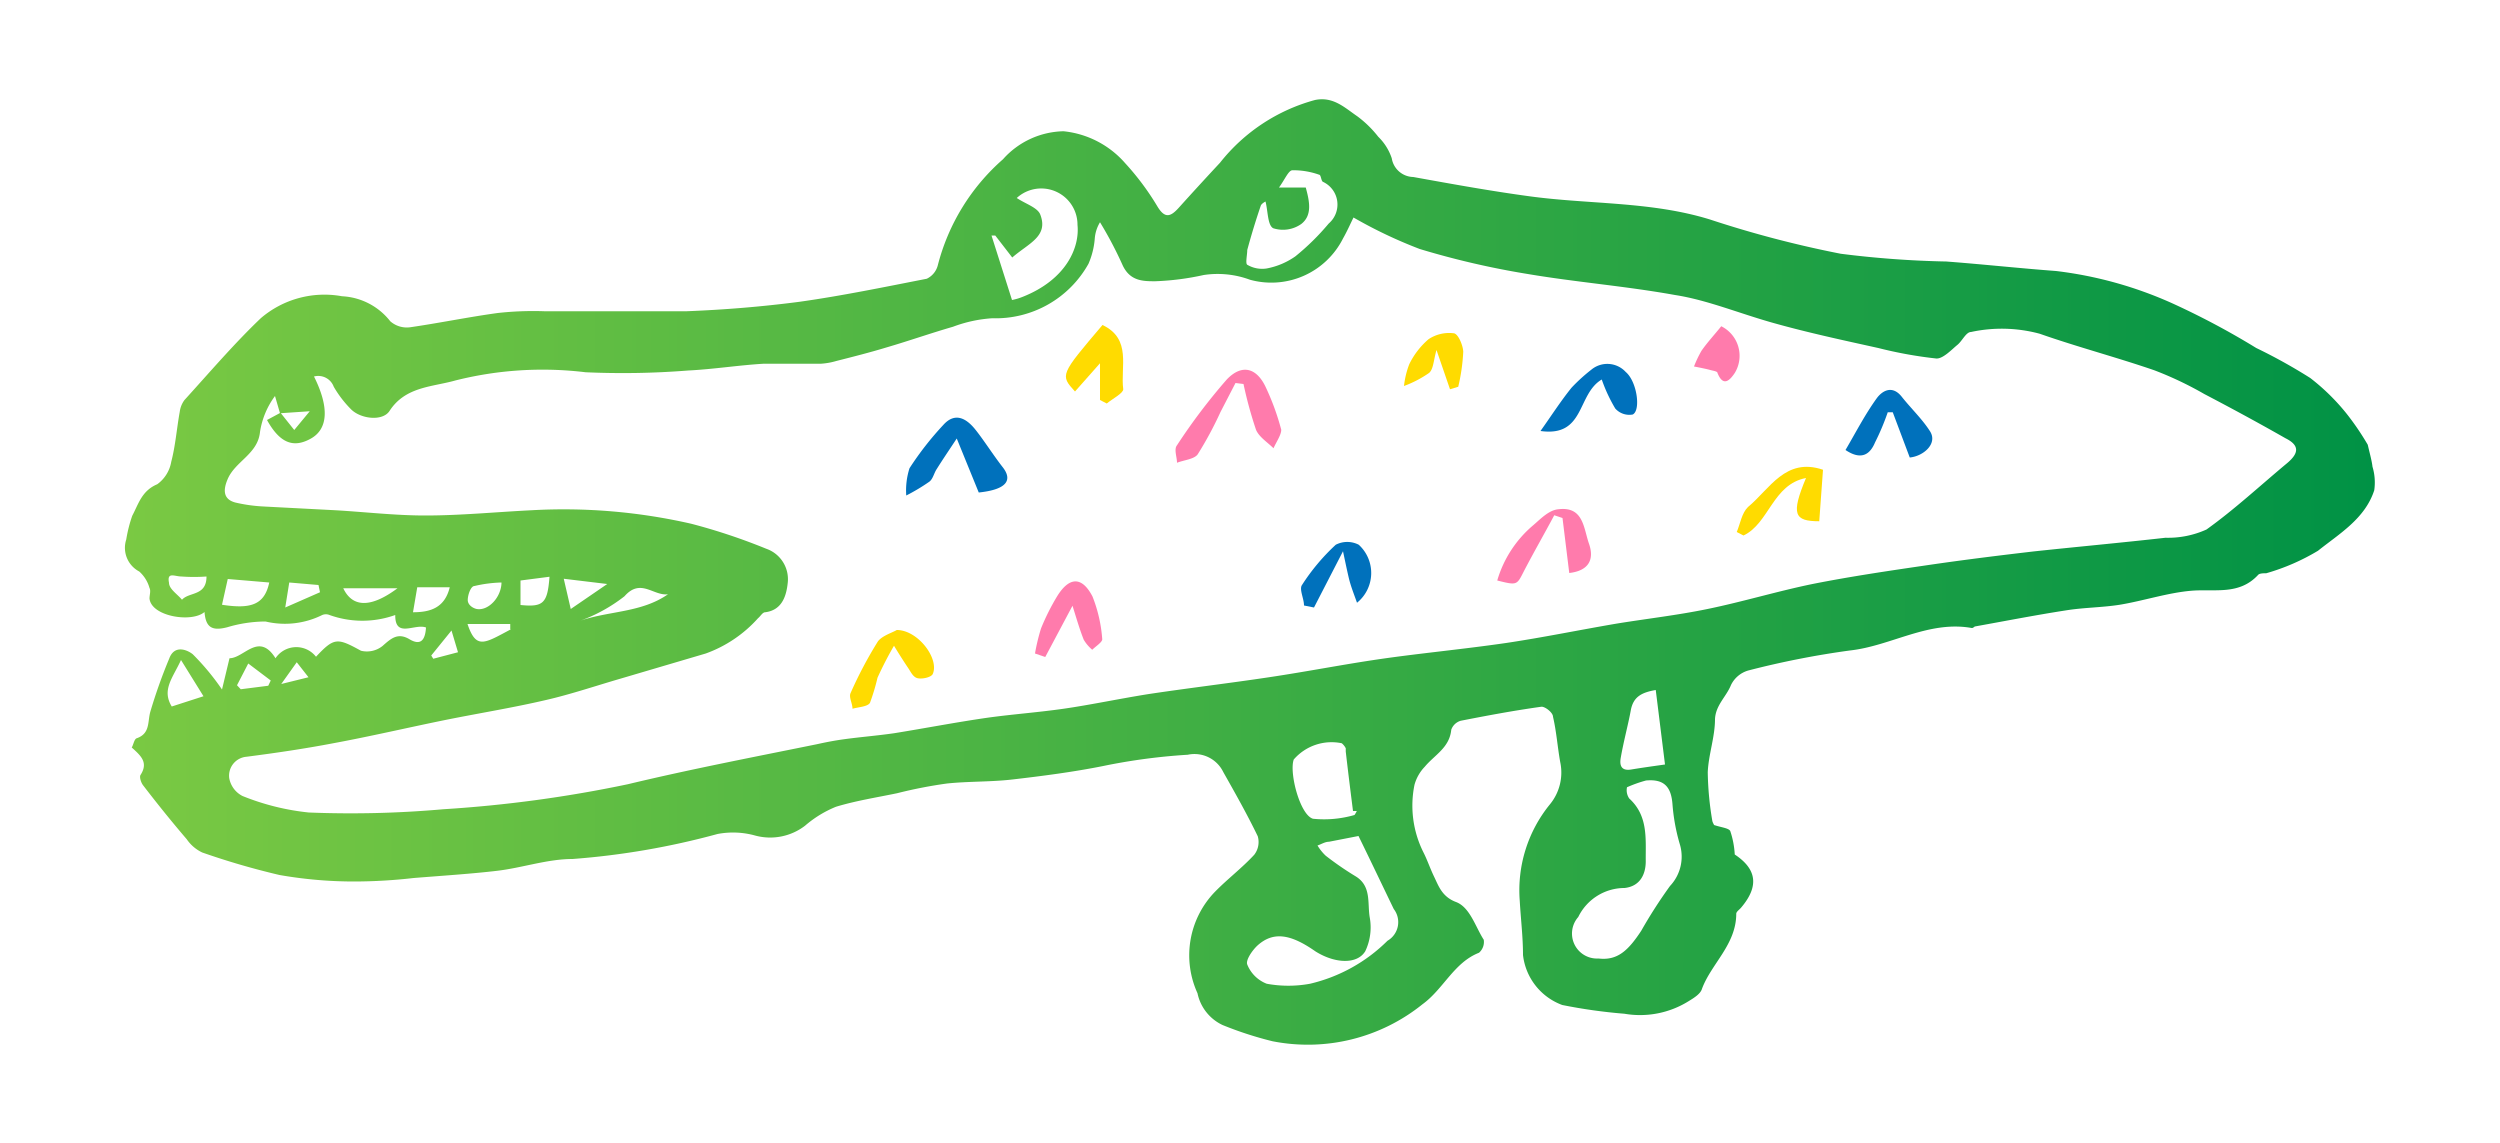 <svg id="レイヤー_1" data-name="レイヤー 1" xmlns="http://www.w3.org/2000/svg" xmlns:xlink="http://www.w3.org/1999/xlink" viewBox="0 0 100 45.73"><defs><style>.cls-1{fill:url(#新規グラデーションスウォッチ_4);}.cls-2{fill:#0071bc;}.cls-3{fill:#ff7bac;}.cls-4{fill:#ffdb00;}</style><linearGradient id="新規グラデーションスウォッチ_4" x1="5" y1="22.87" x2="95" y2="22.87" gradientUnits="userSpaceOnUse"><stop offset="0" stop-color="#7ac943"/><stop offset="1" stop-color="#009245"/></linearGradient></defs><path class="cls-1" d="M68.56,33c.3.1.58.12.65.24a3.55,3.55,0,0,1,.18.94c.86.57,1,1.25.25,2.13-.07.08-.19.16-.19.24,0,1.23-1,2-1.37,3-.06.21-.33.37-.54.5a3.67,3.67,0,0,1-2.56.5,21.3,21.3,0,0,1-2.49-.35,2.42,2.42,0,0,1-1.57-2c0-.72-.09-1.45-.13-2.17A5.44,5.44,0,0,1,62,32.17a2,2,0,0,0,.41-1.68c-.11-.61-.15-1.22-.29-1.82,0-.17-.33-.42-.47-.4-1.08.15-2.15.35-3.22.56a.57.57,0,0,0-.38.36c-.07.72-.66,1-1.06,1.48a1.69,1.69,0,0,0-.41.72,4.17,4.17,0,0,0,.35,2.69c.16.31.27.65.44,1s.31.79.87,1,.78,1,1.11,1.51a.57.57,0,0,1-.19.52c-1,.39-1.42,1.45-2.26,2.06a7.31,7.31,0,0,1-6,1.48,14.4,14.4,0,0,1-2-.65,1.81,1.81,0,0,1-1-1.27,3.65,3.65,0,0,1,.71-4.07c.5-.51,1.07-.94,1.56-1.47a.83.83,0,0,0,.14-.74c-.42-.87-.9-1.72-1.38-2.57a1.28,1.28,0,0,0-1.42-.69,23.87,23.87,0,0,0-3.38.45c-1.2.24-2.43.4-3.64.54-.87.1-1.75.07-2.61.16a18.54,18.54,0,0,0-2,.39c-.82.17-1.65.3-2.44.54a4.46,4.46,0,0,0-1.24.76,2.29,2.29,0,0,1-2,.39,3.31,3.31,0,0,0-1.5-.06,30.68,30.68,0,0,1-5.8,1c-1,0-2,.35-3,.47s-2.23.2-3.35.29a21.11,21.11,0,0,1-2.38.14A17.26,17.26,0,0,1,11.18,35a30.31,30.31,0,0,1-3.09-.9,1.56,1.56,0,0,1-.62-.53c-.6-.7-1.18-1.42-1.74-2.15-.09-.11-.16-.34-.11-.42.33-.51,0-.78-.35-1.1.07-.12.1-.34.2-.37.54-.19.43-.65.54-1.05a21,21,0,0,1,.76-2.14c.21-.57.73-.34.94-.17a9.73,9.73,0,0,1,1.17,1.41l.3-1.25c.58,0,1.17-1.07,1.84,0a1,1,0,0,1,1.62-.06c.73-.78.85-.76,1.8-.24a1,1,0,0,0,.86-.19c.34-.3.61-.55,1.08-.27s.63,0,.66-.47c-.45-.17-1.24.45-1.23-.5a3.89,3.89,0,0,1-2.63,0,.38.38,0,0,0-.29,0,3.35,3.35,0,0,1-2.27.26,5.41,5.41,0,0,0-1.53.23c-.62.16-.86,0-.91-.61-.51.44-2.13.18-2.2-.54,0-.14.06-.31,0-.42a1.38,1.38,0,0,0-.41-.66,1.07,1.07,0,0,1-.52-1.28,5.5,5.5,0,0,1,.24-.95c.25-.47.38-1,1-1.26a1.4,1.4,0,0,0,.56-.9c.17-.65.22-1.34.34-2A1,1,0,0,1,7.38,16c1-1.1,2-2.27,3.05-3.27a3.91,3.91,0,0,1,3.25-.88,2.61,2.61,0,0,1,1.93,1,1,1,0,0,0,.8.24c1.17-.17,2.33-.41,3.5-.57a13,13,0,0,1,1.87-.07c1.9,0,3.79,0,5.68,0,1.51-.06,3-.18,4.53-.38,1.7-.24,3.39-.59,5.08-.92a.82.82,0,0,0,.44-.53,8.42,8.42,0,0,1,2.61-4.25,3.33,3.33,0,0,1,2.42-1.12A3.78,3.78,0,0,1,45,6.52a10.59,10.59,0,0,1,1.28,1.71c.31.53.54.45.88.07.54-.6,1.09-1.2,1.64-1.79A7.27,7.27,0,0,1,52.6,4c.73-.15,1.19.31,1.69.65a4.35,4.35,0,0,1,.84.82,2.15,2.15,0,0,1,.54.86.89.89,0,0,0,.86.75c1.55.28,3.09.56,4.64.77,2.41.33,4.87.2,7.23.93a43.25,43.25,0,0,0,5.23,1.37,39.35,39.35,0,0,0,4.22.31c1.46.11,2.92.27,4.39.38a15.9,15.9,0,0,1,4.69,1.31,31.12,31.12,0,0,1,3.32,1.77,21.62,21.62,0,0,1,2.16,1.2,8.52,8.52,0,0,1,1.48,1.46,10.83,10.83,0,0,1,.82,1.21c.09.39.16.63.19.88a2.18,2.18,0,0,1,.07.94c-.37,1.14-1.4,1.74-2.25,2.42a8.59,8.59,0,0,1-2.07.9c-.1,0-.26,0-.32.06-.76.83-1.74.56-2.68.64s-1.9.4-2.86.56c-.7.11-1.42.11-2.12.22-1.23.19-2.46.43-3.68.65,0,0-.08.07-.12.06-1.73-.31-3.23.72-4.88.9a35.1,35.1,0,0,0-4.06.8,1.11,1.11,0,0,0-.69.58c-.19.47-.61.8-.64,1.36,0,.72-.26,1.42-.29,2.13a12.6,12.6,0,0,0,.18,1.93C68.5,32.9,68.57,33,68.56,33ZM11.22,16.51l.55.69.62-.75-1.19.08L11,15.84a3.24,3.24,0,0,0-.6,1.44c-.09.89-1,1.17-1.3,1.9-.18.43-.17.79.31.92a6.26,6.26,0,0,0,1.14.16l2.87.15c1.2.07,2.39.21,3.59.21,1.41,0,2.83-.14,4.25-.21a22.88,22.88,0,0,1,6.39.54,23.86,23.86,0,0,1,3,1,1.29,1.29,0,0,1,.86,1.36c-.05.46-.19,1.09-.9,1.18-.11,0-.19.16-.29.24a5.14,5.14,0,0,1-2.09,1.41l-3.39,1c-1,.29-2,.63-3,.86-1.37.32-2.76.54-4.13.82s-2.92.64-4.38.91c-1.15.22-2.31.39-3.47.54a.76.76,0,0,0-.69.86,1,1,0,0,0,.53.71,9.72,9.72,0,0,0,2.65.66,42,42,0,0,0,5.38-.13,51.34,51.34,0,0,0,7.38-1c2.5-.6,5-1.08,7.56-1.6.36-.08.72-.15,1.09-.2.65-.09,1.3-.14,2-.24,1.24-.2,2.48-.44,3.73-.62,1-.14,2-.21,3.05-.36s2.28-.41,3.42-.59c1.6-.24,3.2-.43,4.8-.67s3-.52,4.53-.74,3.3-.39,4.95-.63c1.47-.22,2.93-.52,4.39-.77,1.22-.2,2.46-.34,3.67-.59,1.41-.29,2.79-.71,4.2-1,1.56-.31,3.14-.54,4.71-.77,1.37-.2,2.74-.37,4.11-.53,1.77-.19,3.53-.35,5.3-.55a3.73,3.73,0,0,0,1.64-.33c1.13-.81,2.15-1.76,3.22-2.65.49-.41.5-.72-.06-1-1.07-.61-2.16-1.2-3.25-1.77a14,14,0,0,0-2-.95c-1.51-.52-3.07-.93-4.58-1.46a5.82,5.82,0,0,0-2.75-.07c-.2,0-.35.36-.55.52s-.57.56-.84.54a16.86,16.86,0,0,1-2.32-.42c-1.4-.31-2.8-.61-4.19-1S68.29,12,67,11.8c-2-.36-3.94-.51-5.89-.84a33.38,33.38,0,0,1-4.32-1A18.53,18.53,0,0,1,54.14,8.7c-.11.22-.25.54-.42.84A3.21,3.21,0,0,1,50,11.19,3.73,3.73,0,0,0,48.15,11a10.62,10.62,0,0,1-1.94.25c-.48,0-1,0-1.3-.63A15.51,15.51,0,0,0,44,8.89a1.48,1.48,0,0,0-.21.66,3.13,3.13,0,0,1-.25,1,4.25,4.25,0,0,1-3.85,2.18,5.46,5.46,0,0,0-1.57.34c-.9.26-1.78.57-2.67.83-.66.2-1.33.37-2,.54a2.78,2.78,0,0,1-.63.11c-.76,0-1.53,0-2.29,0-1,.06-2,.22-3,.27a33.2,33.2,0,0,1-4.11.07,14.27,14.27,0,0,0-5.21.33c-.92.26-2,.24-2.63,1.22-.28.42-1.14.32-1.53-.06a4.41,4.41,0,0,1-.7-.91.66.66,0,0,0-.79-.41c.61,1.22.57,2.09-.12,2.48s-1.24.2-1.76-.74ZM65.84,31.22a5.29,5.29,0,0,0-.76.27.58.58,0,0,0,.09.45c.77.7.65,1.63.66,2.51,0,.5-.21,1-.85,1.07a2.06,2.06,0,0,0-1.85,1.16,1,1,0,0,0,.81,1.66c.76.09,1.19-.32,1.71-1.11a19.48,19.48,0,0,1,1.15-1.79,1.71,1.71,0,0,0,.39-1.68,7.71,7.71,0,0,1-.29-1.58C66.85,31.5,66.59,31.15,65.84,31.22Zm-11.5,2.22-1.18.23c-.16,0-.31.1-.46.15a1.91,1.91,0,0,0,.33.41,12.52,12.52,0,0,0,1.19.82c.65.39.47,1.09.57,1.65a2.22,2.22,0,0,1-.18,1.35c-.33.54-1.23.49-2,0-1-.7-1.68-.79-2.3-.24-.21.19-.49.59-.42.77a1.37,1.37,0,0,0,.78.77,4.79,4.79,0,0,0,1.73,0,6.5,6.5,0,0,0,3.1-1.72.86.86,0,0,0,.25-1.27C55.3,35.43,54.84,34.46,54.34,33.44ZM40.48,12a2.33,2.33,0,0,0,.41-.12c1.78-.7,2.3-2,2.21-2.88a1.45,1.45,0,0,0-2.43-1.08c.36.24.83.38.94.66.34.88-.47,1.15-1.12,1.72l-.68-.88-.15,0ZM52.23,7.5c.15.55.27,1.11-.18,1.46a1.27,1.27,0,0,1-1.12.17c-.23-.12-.21-.69-.31-1.07,0,0-.16.08-.19.17q-.3.88-.54,1.77c0,.19-.08.54,0,.59a1.17,1.17,0,0,0,.77.15,2.93,2.93,0,0,0,1.16-.49,9.68,9.68,0,0,0,1.33-1.31,1,1,0,0,0-.24-1.67c-.07-.06-.07-.27-.14-.28a3.08,3.08,0,0,0-1.07-.18c-.16,0-.3.36-.54.69Zm2,24.94h-.11c-.1-.79-.2-1.59-.29-2.38,0,0,0-.09,0-.13a.62.62,0,0,0-.16-.2,2,2,0,0,0-1.92.65c-.19.53.25,2.22.77,2.37a4.37,4.37,0,0,0,1.66-.15S54.25,32.5,54.27,32.44Zm12-4.84c-.57.1-.9.27-1,.82s-.29,1.25-.4,1.89c-.05.28,0,.54.42.47s.85-.13,1.35-.2ZM23.21,24.83c1.16-.4,2.45-.32,3.51-1.06-.58.08-1.09-.66-1.74.08A6.42,6.42,0,0,1,23.21,24.83ZM8.88,24.19c1.16.18,1.7,0,1.89-.89l-1.66-.14ZM7.24,26.4c-.33.72-.78,1.19-.37,1.86l1.27-.41Zm13.58-2.2c.91.09,1.08-.06,1.16-1.13l-1.16.15Zm-.76-.9a5.31,5.31,0,0,0-1.08.14c-.15,0-.27.36-.27.56s.21.33.36.36C19.53,24.44,20.05,23.9,20.06,23.3Zm-11.8-.24a6.89,6.89,0,0,1-1,0c-.27,0-.59-.2-.5.25,0,.25.34.46.52.68C7.56,23.67,8.26,23.85,8.26,23.06Zm8.26,1.43c.7,0,1.27-.18,1.47-1h-1.3Zm6.31-.13,1.46-1-1.74-.21Zm-9.1-.83c.37.78,1.11.79,2.17,0Zm-3,3.9.1-.21-.9-.68-.45.87.15.16Zm9.68-2.26,0-.21H18.7C19.05,26,19.38,25.73,20.44,25.17Zm-9-.87,1.39-.61-.06-.29-1.17-.1Zm6.91,1.79-.26-.87-.81,1,.08.13Zm-7.07,1.27,1.09-.27-.47-.6Z"/><path class="cls-2" d="M39.15,19.7l-.88-2.16c-.29.44-.55.82-.8,1.22-.11.16-.15.4-.3.51a7.71,7.71,0,0,1-.92.55,2.92,2.92,0,0,1,.13-1.09A12.39,12.39,0,0,1,37.73,17c.48-.54.94-.25,1.29.19s.7,1,1.09,1.5S40.3,19.58,39.15,19.7Z"/><path class="cls-3" d="M49.42,15.32l-.6,1.16a14.41,14.41,0,0,1-.91,1.69c-.14.2-.55.23-.83.34,0-.23-.13-.54,0-.7a23.63,23.63,0,0,1,2-2.64c.61-.63,1.2-.45,1.56.34a9.91,9.91,0,0,1,.61,1.68c0,.21-.2.49-.31.74-.24-.24-.58-.45-.7-.74a16.49,16.49,0,0,1-.5-1.83Z"/><path class="cls-2" d="M73.82,18c.41-.7.78-1.42,1.25-2.07.22-.3.62-.54,1-.06s.81.88,1.13,1.38-.27,1-.81,1.05l-.68-1.81h-.2A9.64,9.64,0,0,1,75,17.7C74.82,18.13,74.49,18.45,73.82,18Z"/><path class="cls-4" d="M35.87,25.2c.85,0,1.71,1.15,1.44,1.76-.06.13-.41.21-.6.17s-.28-.26-.39-.42-.38-.58-.56-.88a14.11,14.11,0,0,0-.66,1.28,8.36,8.36,0,0,1-.3,1c-.09.16-.46.17-.7.24,0-.21-.15-.46-.08-.62a16.53,16.53,0,0,1,1.1-2.08C35.3,25.42,35.71,25.3,35.87,25.2Z"/><path class="cls-2" d="M64.07,15.18c-1,.59-.66,2.31-2.45,2.06.46-.65.82-1.21,1.24-1.73a6.91,6.91,0,0,1,.79-.72,1,1,0,0,1,1.38.09c.45.38.61,1.53.28,1.7a.75.75,0,0,1-.7-.24A6.24,6.24,0,0,1,64.07,15.18Z"/><path class="cls-4" d="M44,14.53,43,15.66C42.4,15,42.4,15,44.1,13c1.18.56.71,1.68.83,2.57,0,.16-.43.38-.66.57L44,16Z"/><path class="cls-3" d="M62.77,22.92l-.27-2.2-.33-.11c-.4.75-.82,1.48-1.21,2.23-.29.57-.27.58-1.07.38A4.57,4.57,0,0,1,61.34,21c.29-.25.62-.6,1-.63,1-.12,1,.75,1.22,1.38S63.55,22.83,62.77,22.92Z"/><path class="cls-3" d="M42.9,24.23l-1.09,2.05-.41-.14a7.94,7.94,0,0,1,.24-1,9,9,0,0,1,.64-1.28c.49-.8,1-.81,1.42,0a5.76,5.76,0,0,1,.39,1.71c0,.12-.26.28-.4.42a1.58,1.58,0,0,1-.34-.4C43.19,25.19,43.06,24.74,42.9,24.23Z"/><path class="cls-4" d="M72.77,20.85c-1,0-1.14-.27-.53-1.73-1.34.26-1.47,1.81-2.5,2.3l-.27-.14c.14-.33.2-.76.45-1,.87-.72,1.5-2,3-1.49Z"/><path class="cls-2" d="M52.16,24.22c0-.28-.2-.65-.08-.82a8.3,8.3,0,0,1,1.35-1.61,1,1,0,0,1,.92,0,1.53,1.53,0,0,1-.07,2.32c-.13-.37-.25-.66-.33-1s-.13-.59-.23-1.06L52.56,24.3Z"/><path class="cls-4" d="M58,15.57,57.46,14c-.12.41-.12.77-.3.92a4.47,4.47,0,0,1-1,.52,3.46,3.46,0,0,1,.21-.87,3.11,3.11,0,0,1,.77-1,1.48,1.48,0,0,1,1-.24c.18,0,.38.48.39.74a7.62,7.62,0,0,1-.2,1.4Z"/><path class="cls-3" d="M68.85,13.05a1.32,1.32,0,0,1,.54,1.87c-.17.25-.45.6-.69,0,0-.07-.19-.09-.29-.12s-.43-.1-.65-.14a4.55,4.55,0,0,1,.3-.63C68.29,13.7,68.56,13.41,68.85,13.05Z"/></svg>